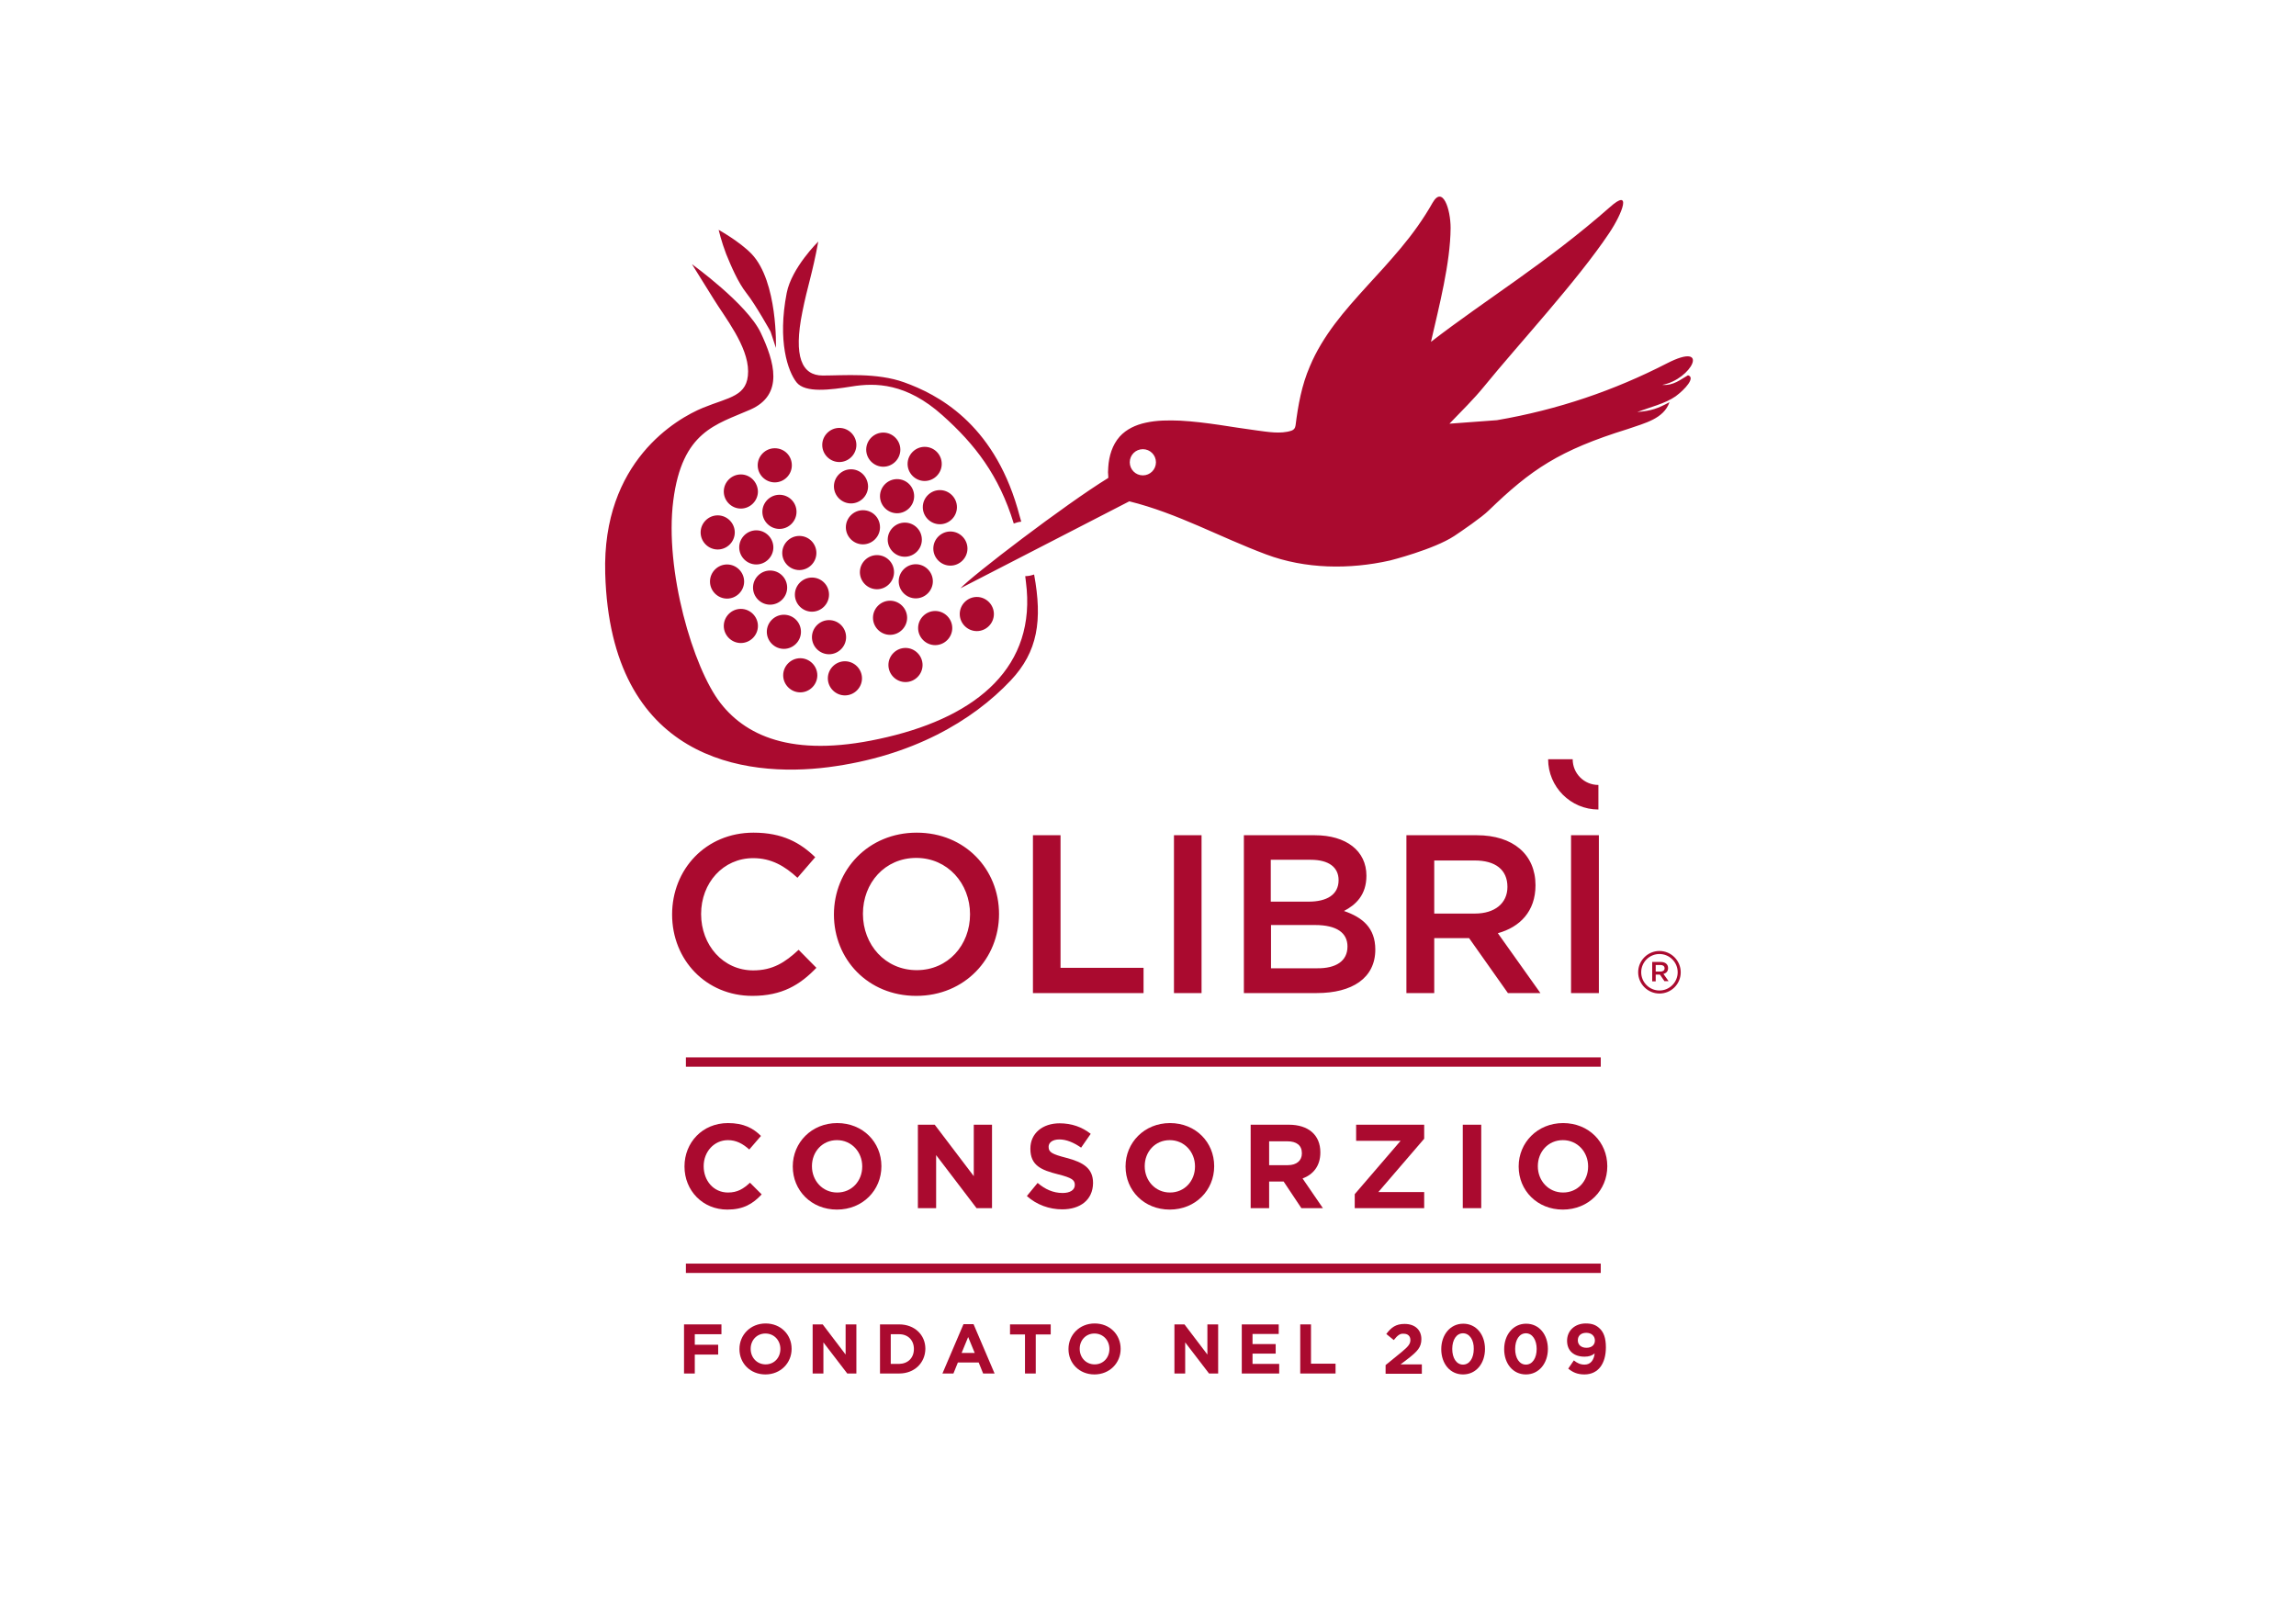 <?xml version="1.0" encoding="utf-8"?>
<!-- Generator: Adobe Illustrator 24.3.0, SVG Export Plug-In . SVG Version: 6.00 Build 0)  -->
<svg version="1.1" id="Livello_1" xmlns="http://www.w3.org/2000/svg" xmlns:xlink="http://www.w3.org/1999/xlink" x="0px" y="0px"
	 viewBox="0 0 981.8 687.2" style="enable-background:new 0 0 981.8 687.2;" xml:space="preserve">
<style type="text/css">
	.Arco_x0020_verde{fill:url(#SVGID_1_);stroke:#FFFFFF;stroke-width:0.25;stroke-miterlimit:1;}
	.st0{fill:#AA0A2F;}
</style>
<linearGradient id="SVGID_1_" gradientUnits="userSpaceOnUse" x1="-387.117" y1="761.467" x2="-386.41" y2="760.76">
	<stop  offset="0" style="stop-color:#1DA238"/>
	<stop  offset="0.983" style="stop-color:#24391D"/>
</linearGradient>
<path class="st0" d="M321.7,425.9c-19.7,0-34.3-15.3-34.3-34.8c0-19.3,14.4-35,34.8-35c12.4,0,20,4.3,26.4,10.5l-7.6,8.8
	c-5.4-5-11.2-8.4-18.9-8.4c-12.9,0-22.3,10.6-22.3,23.9c0,13.3,9.4,24.1,22.3,24.1c8.3,0,13.6-3.4,19.4-8.8l7.6,7.7
	C342.1,421.2,334.4,425.9,321.7,425.9z M391.8,425.9c-20.7,0-35.2-15.7-35.2-34.8c0-19.1,14.7-35,35.4-35
	c20.7,0,35.2,15.7,35.2,34.8C427.2,409.9,412.6,425.9,391.8,425.9z M391.8,366.9c-13.4,0-22.8,10.7-22.8,23.9
	c0,13.2,9.5,24.1,23,24.1c13.4,0,22.8-10.7,22.8-23.9C414.8,377.8,405.2,366.9,391.8,366.9z M441.6,357.2h11.9v56.7h35.5v10.8h-47.3
	V357.2z M513.8,357.2v67.5H502v-67.5H513.8z M584.3,374.5c0,8.3-4.6,12.5-9.6,15.1c7.9,2.7,13.4,7.2,13.4,16.5
	c0,12.2-9.9,18.6-25,18.6h-31.2v-67.5h30.3C575.7,357.2,584.3,363.9,584.3,374.5z M572.4,376.4c0-5.5-4.2-8.7-11.9-8.7h-17.1v17.9
	h16.2C567.3,385.6,572.4,382.7,572.4,376.4z M576.2,404.8c0-5.8-4.5-9.2-13.9-9.2h-18.8v18.5h19.7
	C571.3,414.2,576.2,411,576.2,404.8z M644.8,424.7l-16.6-23.5h-14.9v23.5h-11.9v-67.5h30.1c15.5,0,25.1,8.2,25.1,21.4
	c0,11.2-6.7,17.9-16.1,20.5l18.2,25.6H644.8z M630.6,368h-17.3v22.7h17.4c8.5,0,13.9-4.4,13.9-11.4C644.6,371.9,639.4,368,630.6,368
	z M683.7,357.2v67.5h-11.9v-67.5H683.7z M331.8,148.8c0,0,0.9-28.3-10.4-40.2c-5.1-5.3-14.1-10.3-14.1-10.3s1.2,5.1,3.2,10.3
	c2.1,5.1,5,12.1,8.8,16.9c3.8,4.8,10.2,16.3,10.2,16.3 M683.5,335.7c-6.1,0-11-4.9-11-11H662c0,11.8,9.6,21.5,21.5,21.5V335.7z
	 M364.1,165.3c10.3-1.7,23.5-1.5,38.9,12.3c13.9,12.4,24.2,25.7,30.5,46.3c1-0.4,2.1-0.7,3.2-0.8c-0.5-1.9-1.1-3.7-1.6-5.7
	c-10.7-36.6-34.3-48.8-48.5-53.9c-11.7-4.2-25.8-2.9-34.8-2.9c-8.9,0-12.6-8-8.7-27.2c2.2-11.1,4.2-15.9,6.8-30.1
	c0,0-11.4,11.2-13.5,22c-4,20.6,0.5,33.5,4.2,38.2C344.3,168.2,355.2,166.7,364.1,165.3z M438.4,246.4c0.1,0.8,0.2,1.7,0.3,2.5
	c4.7,36.1-20.7,57.2-59.2,66.3c-38.5,9.2-59.7,0.5-71.4-14.5c-11.7-15-24-56.8-20.2-86.6c3.8-29.7,18.3-32.5,32.9-38.9
	c14.6-6.4,10.3-20.6,4.5-32.9c-5.9-12.4-29.4-29.3-29.4-29.3s4.4,7,9.4,15.1c4.6,7.5,14.6,19.9,14.6,30.7c0,10.8-8.1,11-19.3,15.6
	c-11.2,4.6-43.2,22.9-41.8,70.9c2.3,79.7,59.7,87.4,95.4,82.8c35.7-4.6,61.6-19.7,78-37.1c11.6-12.3,13.6-25.7,10-45.3
	C441,246.1,439.8,246.4,438.4,246.4z M331.3,191.7c-4,0-7.3,3.3-7.3,7.3c0,4,3.3,7.3,7.3,7.3c4,0,7.3-3.3,7.3-7.3
	C338.6,194.9,335.4,191.7,331.3,191.7z M358.9,183c-4,0-7.3,3.3-7.3,7.3s3.3,7.3,7.3,7.3c4,0,7.3-3.3,7.3-7.3S362.9,183,358.9,183z
	 M377.7,185c-4,0-7.3,3.3-7.3,7.3c0,4,3.3,7.3,7.3,7.3c4,0,7.3-3.3,7.3-7.3C385,188.3,381.7,185,377.7,185z M363.9,200.7
	c-4,0-7.3,3.3-7.3,7.3c0,4,3.3,7.3,7.3,7.3c4,0,7.3-3.3,7.3-7.3C371.1,203.9,367.9,200.7,363.9,200.7z M333.3,211.6
	c-4,0-7.3,3.3-7.3,7.3c0,4,3.3,7.3,7.3,7.3c4,0,7.3-3.3,7.3-7.3C340.6,214.8,337.3,211.6,333.3,211.6z M383.6,204.9
	c-4,0-7.3,3.3-7.3,7.3c0,4,3.3,7.3,7.3,7.3c4,0,7.3-3.3,7.3-7.3C390.9,208.2,387.7,204.9,383.6,204.9z M395.4,191.1
	c-4,0-7.3,3.3-7.3,7.3c0,4,3.3,7.3,7.3,7.3c4,0,7.3-3.3,7.3-7.3C402.7,194.4,399.5,191.1,395.4,191.1z M401.9,209.6
	c-4,0-7.3,3.3-7.3,7.3c0,4,3.3,7.3,7.3,7.3c4,0,7.3-3.3,7.3-7.3C409.2,212.9,405.9,209.6,401.9,209.6z M399.9,261.3
	c-4,0-7.3,3.3-7.3,7.3c0,4,3.3,7.3,7.3,7.3c4,0,7.3-3.3,7.3-7.3C407.2,264.6,403.9,261.3,399.9,261.3z M361.3,282.8
	c-4,0-7.3,3.3-7.3,7.3c0,4,3.3,7.3,7.3,7.3s7.3-3.3,7.3-7.3C368.6,286.1,365.3,282.8,361.3,282.8z M387.2,277.1
	c-4,0-7.3,3.3-7.3,7.3c0,4,3.3,7.3,7.3,7.3c4,0,7.3-3.3,7.3-7.3C394.5,280.4,391.2,277.1,387.2,277.1z M417.7,255.3
	c-4,0-7.3,3.3-7.3,7.3c0,4,3.3,7.3,7.3,7.3c4,0,7.3-3.3,7.3-7.3C425,258.6,421.7,255.3,417.7,255.3z M335.2,262.9
	c-4,0-7.3,3.3-7.3,7.3c0,4,3.3,7.3,7.3,7.3c4,0,7.3-3.3,7.3-7.3C342.5,266.1,339.2,262.9,335.2,262.9z M310.9,241.4
	c-4,0-7.3,3.3-7.3,7.3c0,4,3.3,7.3,7.3,7.3c4,0,7.3-3.3,7.3-7.3C318.2,244.7,314.9,241.4,310.9,241.4z M306.9,220.4
	c-4,0-7.3,3.3-7.3,7.3s3.3,7.3,7.3,7.3c4,0,7.3-3.3,7.3-7.3S310.9,220.4,306.9,220.4z M369,218.2c-4,0-7.3,3.3-7.3,7.3
	c0,4,3.3,7.3,7.3,7.3c4,0,7.3-3.3,7.3-7.3C376.3,221.4,373.1,218.2,369,218.2z M341.8,229.2c-4,0-7.3,3.3-7.3,7.3
	c0,4,3.3,7.3,7.3,7.3c4,0,7.3-3.3,7.3-7.3C349.1,232.5,345.9,229.2,341.8,229.2z M386.9,223.5c-4,0-7.3,3.3-7.3,7.3
	c0,4,3.3,7.3,7.3,7.3c4,0,7.3-3.3,7.3-7.3C394.2,226.7,390.9,223.5,386.9,223.5z M406.4,227.3c-4,0-7.3,3.3-7.3,7.3
	c0,4,3.3,7.3,7.3,7.3c4,0,7.3-3.3,7.3-7.3C413.7,230.6,410.4,227.3,406.4,227.3z M375,237.4c-4,0-7.3,3.3-7.3,7.3
	c0,4,3.3,7.3,7.3,7.3c4,0,7.3-3.3,7.3-7.3C382.3,240.6,379,237.4,375,237.4z M347.2,247c-4,0-7.3,3.3-7.3,7.3c0,4,3.3,7.3,7.3,7.3
	c4,0,7.3-3.3,7.3-7.3C354.5,250.2,351.2,247,347.2,247z M316.8,202.9c-4,0-7.3,3.3-7.3,7.3c0,4,3.3,7.3,7.3,7.3s7.3-3.3,7.3-7.3
	C324,206.2,320.8,202.9,316.8,202.9z M323.4,226.8c-4,0-7.3,3.3-7.3,7.3c0,4,3.3,7.3,7.3,7.3c4,0,7.3-3.3,7.3-7.3
	C330.7,230.1,327.4,226.8,323.4,226.8z M329.3,244c-4,0-7.3,3.3-7.3,7.3c0,4,3.3,7.3,7.3,7.3c4,0,7.3-3.3,7.3-7.3
	C336.6,247.3,333.4,244,329.3,244z M380.6,256.9c-4,0-7.3,3.3-7.3,7.3c0,4,3.3,7.3,7.3,7.3c4,0,7.3-3.3,7.3-7.3
	C387.9,260.2,384.6,256.9,380.6,256.9z M391.6,241.3c-4,0-7.3,3.3-7.3,7.3c0,4,3.3,7.3,7.3,7.3c4,0,7.3-3.3,7.3-7.3
	C398.9,244.6,395.6,241.3,391.6,241.3z M354.5,265.2c-4,0-7.3,3.3-7.3,7.3c0,4,3.3,7.3,7.3,7.3c4,0,7.3-3.3,7.3-7.3
	C361.8,268.5,358.6,265.2,354.5,265.2z M342.2,281.5c-4,0-7.3,3.3-7.3,7.3c0,4,3.3,7.3,7.3,7.3c4,0,7.3-3.3,7.3-7.3
	C349.5,284.8,346.2,281.5,342.2,281.5z M316.8,260.4c-4,0-7.3,3.3-7.3,7.3c0,4,3.3,7.3,7.3,7.3c4,0,7.3-3.3,7.3-7.3
	C324.1,263.7,320.8,260.4,316.8,260.4z M721.8,160.5c-3.1,1.7-6.1,4.5-11,4.1c12.6-2.3,20.9-18.9,2-9.2
	c-22.6,11.6-46.5,19.8-72.7,24.3l-20.3,1.5c5.2-5.4,10.5-10.6,14.8-15.9c14.9-18.3,39.8-45.1,53.5-65.6c5.9-8.8,9.7-19.5,0.3-11.1
	c-27.3,24-52.8,39.3-76.5,57.6c3.5-15.3,8.3-33.7,8.4-48.7c0-8.1-3.4-18.3-7.7-10.8c-3.9,6.9-8.5,13.3-13.6,19.4
	c-4.7,5.6-9.6,11-14.6,16.4c-4.7,5.2-9.4,10.4-13.6,16c-4.2,5.6-8,11.7-10.7,18.2c-3.5,8.1-5,16.5-6.1,25.2
	c-0.2,1.3-0.7,1.9-1.8,2.3c-4.6,1.5-10.1,0.5-14.7-0.1c-5.4-0.7-10.8-1.6-16.2-2.4c-5.5-0.8-11.1-1.5-16.6-1.8
	c-5-0.2-10-0.2-14.9,0.9c-4.1,0.9-8.1,2.7-11,5.9c-3.2,3.6-4.6,8.4-4.9,13.1c0,0.7-0.1,1.5-0.1,2.2c0,0.3,0.2,2.3,0.1,2.4
	c-18.4,11.3-58.4,41.9-63.2,47.2l72.2-37.2c20.6,5.1,38.7,15.3,58.5,22.7c16.8,6.3,35.7,6.5,53,2.6c0,0,18.7-4.7,27.5-10.5
	c3-2,11.8-8,14.7-10.9c18.1-17.5,30.1-25.7,59.4-34.8c7.5-2.6,15.4-4.4,17.9-11.5c-5,2.7-7.7,3.7-13.8,4.2c5.3-2,12-3.6,16.4-6.7
	C720.7,166.4,725.1,161.4,721.8,160.5z M488.7,203.3c-3.1,0-5.6-2.5-5.6-5.6c0-3.1,2.5-5.6,5.6-5.6c3.1,0,5.6,2.5,5.6,5.6
	C494.3,200.8,491.8,203.3,488.7,203.3z"/>
<g>
	<path class="st0" d="M709.6,424.9c-5,0-9.1-4.1-9.1-9.1c0-5,4.1-9.1,9.1-9.1c5,0,9.1,4.1,9.1,9.1
		C718.7,420.9,714.6,424.9,709.6,424.9z M709.6,408c-4.3,0-7.8,3.5-7.8,7.8s3.5,7.8,7.8,7.8c4.3,0,7.8-3.5,7.8-7.8
		S713.9,408,709.6,408z"/>
</g>
<g>
	<g>
		<path class="st0" d="M711.8,419.7l-2-2.9h-1.8v2.9h-1.5v-8.3h3.7c1.9,0,3.1,1,3.1,2.6c0,1.4-0.8,2.2-2,2.5l2.2,3.1H711.8z
			 M710.1,412.7h-2.1v2.8h2.1c1,0,1.7-0.5,1.7-1.4C711.8,413.2,711.1,412.7,710.1,412.7z"/>
	</g>
</g>
<rect x="293.3" y="452.2" class="st0" width="391.2" height="4"/>
<rect x="293.3" y="540.4" class="st0" width="391.2" height="4"/>
<g>
	<g>
		<path class="st0" d="M297.1,570.6v4.5h10v4.2h-10v8.1h-4.6v-21h16v4.2H297.1z"/>
		<path class="st0" d="M327.3,587.8c-6.5,0-11.1-4.8-11.1-10.8v-0.1c0-6,4.7-10.9,11.2-10.9c6.5,0,11.1,4.8,11.1,10.8v0.1
			C338.5,582.9,333.8,587.8,327.3,587.8z M333.7,576.9c0-3.6-2.6-6.6-6.4-6.6c-3.7,0-6.3,2.9-6.3,6.5v0.1c0,3.6,2.6,6.6,6.4,6.6
			C331.1,583.5,333.7,580.6,333.7,576.9L333.7,576.9z"/>
		<path class="st0" d="M362.3,587.4l-10.2-13.3v13.3h-4.6v-21h4.3l9.8,12.9v-12.9h4.6v21H362.3z"/>
		<path class="st0" d="M384.5,587.4h-8.2v-21h8.2c6.6,0,11.2,4.5,11.2,10.4v0.1C395.6,582.8,391.1,587.4,384.5,587.4z M390.8,576.9
			c0-3.7-2.5-6.3-6.3-6.3h-3.6v12.7h3.6C388.3,583.2,390.8,580.7,390.8,576.9L390.8,576.9z"/>
		<path class="st0" d="M420.4,587.4l-1.9-4.7h-8.9l-1.9,4.7h-4.7l9-21.1h4.3l9,21.1H420.4z M414,571.8l-2.8,6.8h5.6L414,571.8z"/>
		<path class="st0" d="M442.9,570.7v16.7h-4.6v-16.7h-6.4v-4.3h17.4v4.3H442.9z"/>
		<path class="st0" d="M468,587.8c-6.5,0-11.1-4.8-11.1-10.8v-0.1c0-6,4.7-10.9,11.2-10.9c6.5,0,11.1,4.8,11.1,10.8v0.1
			C479.2,582.9,474.5,587.8,468,587.8z M474.4,576.9c0-3.6-2.6-6.6-6.4-6.6c-3.7,0-6.3,2.9-6.3,6.5v0.1c0,3.6,2.6,6.6,6.4,6.6
			C471.8,583.5,474.4,580.6,474.4,576.9L474.4,576.9z"/>
		<path class="st0" d="M517,587.4l-10.2-13.3v13.3h-4.6v-21h4.3l9.8,12.9v-12.9h4.6v21H517z"/>
		<path class="st0" d="M531,587.4v-21h15.8v4.1h-11.2v4.3h9.9v4.1h-9.9v4.4H547v4.1H531z"/>
		<path class="st0" d="M556,587.4v-21h4.6v16.8h10.5v4.2H556z"/>
		<path class="st0" d="M596,573.1l-3.2-2.6c2.1-2.8,4.1-4.3,7.8-4.3c4.5,0,7.2,2.6,7.2,6.5c0,3.5-1.8,5.3-5.5,8.2l-3.4,2.6h9.1v4
			h-15.5v-3.7l7-5.7c2.6-2.2,3.6-3.3,3.6-5c0-1.8-1.2-2.7-2.8-2.7C598.7,570.2,597.6,571.1,596,573.1z"/>
		<path class="st0" d="M625.6,587.8c-5.6,0-9.3-4.7-9.3-10.8c0-6.1,3.8-10.9,9.4-10.9c5.6,0,9.3,4.7,9.3,10.8
			C635,583,631.3,587.8,625.6,587.8z M625.6,570.2c-2.8,0-4.6,2.8-4.6,6.7c0,3.9,1.8,6.7,4.6,6.7c2.8,0,4.6-2.8,4.6-6.7
			C630.3,573.1,628.4,570.2,625.6,570.2z"/>
		<path class="st0" d="M652.5,587.8c-5.6,0-9.3-4.7-9.3-10.8c0-6.1,3.8-10.9,9.4-10.9c5.6,0,9.3,4.7,9.3,10.8
			C661.9,583,658.1,587.8,652.5,587.8z M652.5,570.2c-2.8,0-4.6,2.8-4.6,6.7c0,3.9,1.8,6.7,4.6,6.7c2.8,0,4.6-2.8,4.6-6.7
			C657.1,573.1,655.3,570.2,652.5,570.2z"/>
		<path class="st0" d="M677.5,587.8c-3.1,0-5.1-1-6.9-2.5l2.4-3.5c1.5,1.2,2.8,1.8,4.6,1.8c2.6,0,4-2,4.3-4.8
			c-1,0.9-2.4,1.4-4.3,1.4c-4.6,0-7.5-2.5-7.5-6.8c0-4.3,3.3-7.4,8-7.4c2.8,0,4.5,0.7,6.1,2.3c1.5,1.5,2.5,3.8,2.5,7.9
			C686.7,583.1,683.5,587.8,677.5,587.8z M678.3,570c-2.3,0-3.6,1.3-3.6,3.2c0,1.9,1.4,3.2,3.7,3.2c2.3,0,3.6-1.3,3.6-3.1
			C682,571.4,680.6,570,678.3,570z"/>
	</g>
</g>
<g>
	<g>
		<path class="st0" d="M311,517.3c-10.5,0-18.3-8.1-18.3-18.4v-0.1c0-10.1,7.6-18.5,18.6-18.5c6.7,0,10.8,2.2,14.1,5.5l-5,5.8
			c-2.8-2.5-5.6-4-9.1-4c-6,0-10.4,5-10.4,11.1v0.1c0,6.1,4.2,11.2,10.4,11.2c4.1,0,6.6-1.6,9.4-4.2l5,5
			C321.9,514.9,317.8,517.3,311,517.3z"/>
		<path class="st0" d="M357.9,517.3c-11,0-18.9-8.2-18.9-18.4v-0.1c0-10.1,8-18.5,19-18.5c11,0,18.9,8.2,18.9,18.4v0.1
			C376.9,509,368.9,517.3,357.9,517.3z M368.7,498.8c0-6.1-4.5-11.2-10.8-11.2c-6.3,0-10.7,5-10.7,11.1v0.1
			c0,6.1,4.5,11.2,10.8,11.2c6.3,0,10.7-5,10.7-11.1V498.8z"/>
		<path class="st0" d="M417.6,516.7L400.3,494v22.7h-7.8V481h7.2l16.7,22v-22h7.8v35.7H417.6z"/>
		<path class="st0" d="M454.2,517.2c-5.4,0-10.9-1.9-15.1-5.7l4.6-5.6c3.2,2.7,6.6,4.3,10.7,4.3c3.2,0,5.2-1.3,5.2-3.4v-0.1
			c0-2-1.2-3-7.2-4.5c-7.2-1.8-11.8-3.8-11.8-10.9v-0.1c0-6.5,5.2-10.8,12.5-10.8c5.2,0,9.6,1.6,13.3,4.5l-4.1,5.9
			c-3.2-2.2-6.3-3.5-9.3-3.5c-3,0-4.6,1.4-4.6,3.1v0.1c0,2.3,1.5,3.1,7.7,4.7c7.2,1.9,11.3,4.5,11.3,10.7v0.1
			C467.3,513.2,461.9,517.2,454.2,517.2z"/>
		<path class="st0" d="M500.2,517.3c-11,0-18.9-8.2-18.9-18.4v-0.1c0-10.1,8-18.5,19-18.5c11,0,18.9,8.2,18.9,18.4v0.1
			C519.2,509,511.2,517.3,500.2,517.3z M511,498.8c0-6.1-4.5-11.2-10.8-11.2c-6.3,0-10.7,5-10.7,11.1v0.1c0,6.1,4.5,11.2,10.8,11.2
			c6.3,0,10.7-5,10.7-11.1V498.8z"/>
		<path class="st0" d="M556.5,516.7l-7.6-11.4h-6.2v11.4h-7.9V481h16.3c8.4,0,13.5,4.4,13.5,11.8v0.1c0,5.8-3.1,9.4-7.6,11.1
			l8.7,12.7H556.5z M556.7,493.2c0-3.4-2.3-5.1-6.2-5.1h-7.8v10.2h8c3.8,0,6-2,6-5V493.2z"/>
		<path class="st0" d="M579.3,516.7v-6l19.6-22.8h-19V481H609v6l-19.6,22.8H609v6.9H579.3z"/>
		<path class="st0" d="M625.5,516.7V481h7.9v35.7H625.5z"/>
		<path class="st0" d="M668.3,517.3c-11,0-18.9-8.2-18.9-18.4v-0.1c0-10.1,8-18.5,19-18.5c11,0,18.9,8.2,18.9,18.4v0.1
			C687.3,509,679.3,517.3,668.3,517.3z M679.1,498.8c0-6.1-4.5-11.2-10.8-11.2c-6.3,0-10.7,5-10.7,11.1v0.1
			c0,6.1,4.5,11.2,10.8,11.2c6.3,0,10.7-5,10.7-11.1V498.8z"/>
	</g>
</g>
</svg>
